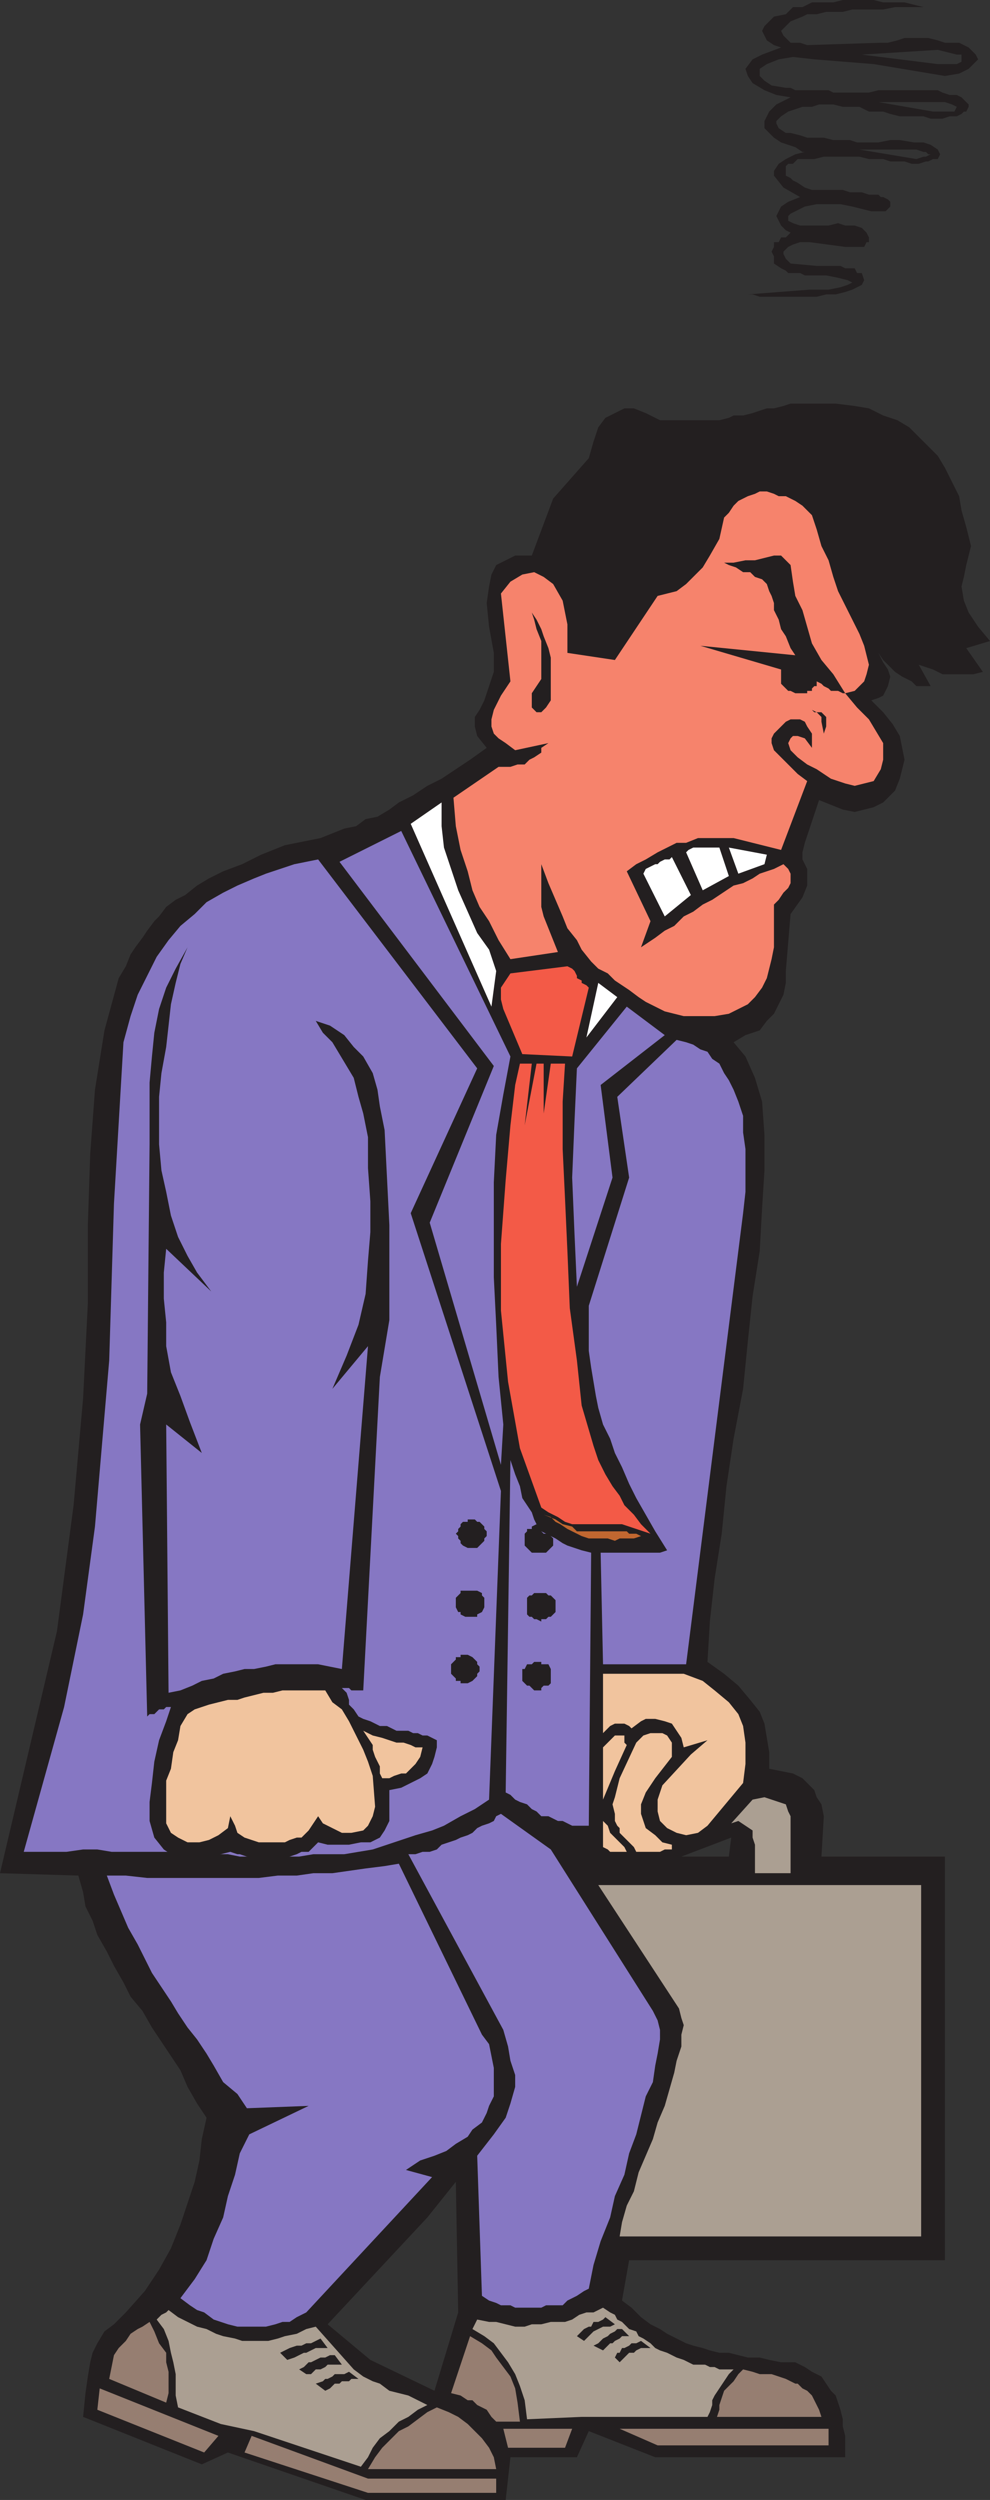 <svg xmlns="http://www.w3.org/2000/svg" width="312.75" height="789.75"><rect width="100%" height="100%" fill="#333333" stroke="none"/><path fill="#231f20" fill-rule="evenodd" d="M103.5 734.25 117 745.5l20.25 9.75 7.5-24.75-.75-41.25-9 11.25-31.5 33.75-57.75-10.5 4.5-6.75 3.75-6.75 3-7.5 4.5-13.5 1.5-6.75.75-6.75 1.5-6.75-3-4.5-3-5.25L57 654l-9-13.5-3-5.25-3.75-4.5-2.25-4.5-3-5.25-2.25-4.5-3-5.25-1.5-4.5-2.25-4.5-.75-4.5-1.5-5.25L0 591.75l18-76.5 5.25-39.75 3-33.75 1.5-30V387l.75-22.5 1.5-20.25 3-18.75 4.5-16.5 2.25-3.75 1.5-3.75 1.5-2.25 2.25-3 1.5-2.25 2.25-3 1.5-1.5 2.25-3 3-2.25 3-1.5 3.75-3L66 277.5l4.5-2.25 6-2.25 6-3 7.5-3 11.25-2.25 7.5-3 3.75-.75 3-2.25 3.75-.75 3.75-2.25 3-2.25 4.5-2.25 4.5-3 4.5-2.25 9-6 5.25-3.75-3-3.75-.75-3v-3l1.5-2.25 1.5-3 3-9v-6l-1.5-8.25-.75-7.5.75-5.25.75-3.75 1.5-3 6-3H168l6.75-18L186 144.75l1.5-5.25 1.5-4.5 2.25-3 6-3h3l3.75 1.5 4.5 2.25h18.75l3-.75 1.5-.75h3l3-.75 4.5-1.5h2.25l3-.75 2.25-.75H264l6 .75 4.5.75 4.5 2.25 4.5 1.5 3.75 2.25 9 9 2.25 3.75 4.5 9 .75 4.5 1.5 5.25 1.5 6-1.5 6-.75 3.75-.75 3 .75 4.5 1.5 3.75 3 4.5 3.75 4.5-7.5 2.25 5.25 7.5-3 .75h-9.75l-3-1.5-4.5-1.5 3.75 6.75h-4.5l-1.5-1.5-3-1.5-2.25-1.5-3.75-3.75-1.5-2.25 1.5 3 1.5 2.25.75 2.25-.75 3-1.5 3-1.5.75-2.25.75L279 225l3 3.75 2.25 3.75 1.5 7.5-1.5 6-1.5 3.75-3.75 3.75-3 1.5-6 1.5-3.75-.75-7.5-3-4.5 13.5-.75 3v2.25l1.5 3v5.25l-1.5 3.75-3.75 5.25-1.5 18v3.75l-.75 3.75-3 6-2.25 2.25-2.25 3-4.5 1.5-3.75 2.25 3.75 4.5 3 6.75 2.25 7.5.75 10.5v11.25l-.75 12-.75 13.5-2.25 14.25-1.5 14.25-1.5 15-3 15.75-2.25 15-1.5 15-2.25 14.25-1.5 13.5-.75 12.75 5.25 3.75 4.5 3.75L237 537l3 3.75 1.5 3.75 1.5 9v5.25l7.5 1.5 3 1.5 3.75 3.75.75 2.25 1.5 2.25.75 3.75-.75 12.75h-29.25l.75-6-15.75 6h83.25V714h-99.75l-2.25 12.75 3 2.25 3 3 3 2.25 3 1.5 2.25 1.5 6 3 2.25.75 3 .75 2.25.75 3 .75h3l6 1.5H240l3 .75 3.75.75h4.5l3 1.5 2.25 1.5 3 1.5 3 4.5 1.5 1.5 1.5 4.5.75 3v2.25l.75 3v6.75h-60L186 768l-3.75 8.25h-21l-1.5 13.5H115.5l-43.5-15-8.25 3.75-37.5-15L27 756l.75-5.25.75-4.5.75-3 1.5-3L33 736.5l3-2.25 3.75-3.75 6-6.75 57.75 10.5"/><path fill="#231f20" fill-rule="evenodd" d="m173.25 176.25 9-16.5 8.25-9.75.75-6 1.5-4.5L195 138l2.25-2.25H204l3.75.75 4.5 1.5h21l3-.75h3l9-3 1.5-1.5h6l6-.75 5.25.75 4.5.75 4.5 2.25 3.75 2.25 3.75 1.5 3 3 6 7.5 3.75 7.5 3 9 1.5 9-1.5 5.25-.75 3-.75 3.75 1.5 4.5.75 3 2.25 3 .75 2.25-6.75-.75 6.75 9h-3.75l-1.5-.75h-2.25l-4.5-1.5-3-1.5V210l-3.75-2.25-3.75-3-3-3-2.25-3-3-6-2.25-3-.75-2.25-1.5-3.75-.75-2.25-.75-3-1.5-3v-3l-1.5-3-1.5-2.25-1.5-3.75-.75-2.25L258 159l-1.5-1.5-1.5-2.25-1.5-.75-2.25-1.5-3-.75-2.25-.75-3-.75h-2.25l-3 .75-2.25.75-3 .75-2.25 2.25-2.25 1.5-3 1.5-1.5 6.75-1.5 5.25-1.5 3.75-1.5 3-2.25 2.25-.75 1.5-1.5 1.5H213l-3 1.5h-3l-3 1.5-3 4.5-9 15.75-8.25-.75-1.5-9V189l-1.5-3.75-1.5-3-2.25-3-3.75-3"/><path fill="#f6836c" fill-rule="evenodd" d="m158.25 187.5 3-3.75 3.75-2.25 3.75-.75 3 1.5 3 2.25 3 5.25 1.5 7.5v9l15 2.25 13.5-20.25 6-1.5 3-2.25 5.25-5.25 2.25-3.75 3-5.25 1.5-6.75 1.5-1.5 1.5-2.25 1.5-1.5 3-1.5 2.25-.75 1.5-.75h2.25l2.25.75 1.5.75h2.25l3 1.5 2.25 1.5 3 3 1.5 4.5 1.5 5.25 2.25 4.5 1.5 5.25 1.5 4.5 6.75 13.5L273 204l1.5 6-.75 3-.75 2.25-3 3-3 .75 3.75 4.5 3.75 3.75 4.5 7.5V240l-.75 3-2.25 3.75-6 1.5-3-.75-4.5-1.5-4.5-3-3-1.5-3-2.25-2.25-2.25-.75-2.25.75-1.5.75-.75h1.5l2.25.75 2.25 3v-4.5l-1.5-2.25-.75-1.5-1.5-.75h-3l-1.5.75-3.75 3.75-.75 1.5v1.5l.75 2.25 7.5 7.5 3 2.25-8.25 21.75-15-3.75H220.5l-3.75 1.5h-3l-6 3-3.75 2.25-3 1.5-3 2.25 7.5 15.75-3 8.25 4.5-3 3-2.25 3-1.5 3-3 3-1.5 3-2.25 3-1.5 6.75-4.5 3-.75 3-1.5L240 276l4.5-1.5 3-1.5 1.5 1.5.75 1.5v3l-.75 1.5-1.5 1.5-1.5 2.25-1.5 1.5v13.5l-.75 3.75-1.5 6-1.5 3-2.25 3-2.25 2.25-6 3-4.5.75H216l-6-1.5-6-3-2.25-1.5-3-2.25-4.5-3-2.25-2.25-3-1.5-2.25-2.25-3-3.75-1.5-3-3-3.75-1.5-3.75-4.5-10.5-2.25-6v13.5l.75 3 4.5 11.25-15 2.25-3.75-6-3-6-3-4.5-2.25-5.25-1.5-6-2.25-6.75-1.5-7.5-.75-9 14.25-9.75h3.75l2.25-.75h2.25l1.5-1.5 1.5-.75 2.25-1.5v-1.5l2.25-1.5-10.5 2.25-3-2.25-2.25-1.5-1.5-1.5-.75-2.25v-2.25l.75-3 2.25-4.5 3-4.5-3-27.75"/><path fill="#231f20" fill-rule="evenodd" d="m256.5 224.25.75.75h2.25l1.5 1.5v3l-.75 2.25-.75-3.75v-1.5L258 225l-1.5-.75m1.5-9v1.5h-.75l-.75.75v.75H255v.75h-3.75l-1.5-.75H249l-2.25-2.25v-4.5l-25.5-7.5 30 3-1.5-2.25-1.5-3.75-1.5-2.25-.75-3-1.5-3v-2.25l-.75-2.25-.75-1.5-.75-2.25-1.5-1.5-2.25-.75-1.5-1.5h-2.25l-2.25-1.5-2.25-.75-1.5-.75h3l3.75-.75h3l6-1.5h2.25l3 3 .75 5.25.75 4.5 2.25 4.5 3 10.5 3 5.25 3.75 4.5 3.75 6h-.75l-1.5-.75h-2.25l-.75-.75-1.5-.75-.75-.75-1.5-.75m-90-21.75 1.5 2.25 1.5 3 .75 2.25 1.5 3.75.75 3v13.5l-1.5 2.25-1.5 1.5h-1.5l-1.5-1.5V219l3-4.5v-12l-1.5-3.75-.75-3-.75-2.25"/><path fill="#fff" fill-rule="evenodd" d="m203.25 276 .75-1.5 3-1.5h.75l.75-.75 1.5-.75h1.5l.75-.75 6 12-8.25 6.75-6.75-13.5m13.5-6.75.75-.75 1.5-.75h8.25l3 9-8.25 4.5-5.25-12m13.5-1.5 12 2.25-.75 3-8.25 3-3-8.25m-100.5-7.5 9.75-6.75v7.5l.75 6.75 4.5 13.5 6 13.5 3.75 5.25 2.25 6.75-1.5 11.25-25.5-57.75"/><path fill="#8677c3" fill-rule="evenodd" d="m107.25 272.25 19.5-9.75 34.5 71.25-2.25 12-2.25 12.75-.75 15v30l.75 15 .75 16.5 1.5 15-.75 12.75-22.5-76.5 20.25-49.5-48.75-64.5"/><path fill="#8677c3" fill-rule="evenodd" d="m39 329.25 2.25-8.25 2.25-6.75 6-12 3.75-5.25 3.75-4.5 4.5-3.75 3.75-3.75 5.25-3 4.5-2.25 5.25-2.25L84 276l9-3 7.5-1.5 50.25 66-21 45.75 28.5 87.75-3.75 97.5-4.5 3-4.5 2.25-5.25 3-3.75 1.5-5.25 1.5-13.5 4.5-9 1.5H99l-4.5.75H75.75l-3.75-.75H58.5L54 585H35.25l-4.5-.75h-4.5L21 585H7.5l12.75-45.75 6-29.25L30 482.25l4.5-52.5 1.5-49.5 3-51"/><path fill="#231f20" fill-rule="evenodd" d="m108 533.25 1.5 1.5.75 2.25v1.5l1.5 1.5 1.5 2.25 1.5.75 2.25.75 3 1.5h2.25l3 1.5H129l1.5.75h1.5l1.5.75h1.5l3 1.5V552l-.75 3-.75 2.25-1.5 3-2.25 1.5-6 3-3.75.75v9.75l-1.5 3-1.5 2.25-3 1.5h-3l-3.75.75h-6.75l-3-.75-3 3h-2.25l-1.5.75-2.25.75-1.5.75h-9.75l-4.5-1.5H75l-2.25-.75-3 .75-2.25.75-3 .75h-2.25L60 586.5l-3-.75h-3l-2.25-1.5-3-3.75-1.5-5.25v-6l.75-6 .75-6.75 1.5-6.75 2.25-6 1.5-4.5h-1.5l-.75.75h-1.5l-1.5 1.5h-1.5l-.75.75L44.25 450l2.25-9.75.75-78.75V342l.75-8.25.75-7.5 1.5-7.5L52.5 312l3-6 3.75-6.75L57 304.5l-1.5 6-1.5 6.75-1.5 13.5L51 339l-.75 7.5v15l.75 8.25 1.5 6.75L54 384l2.25 6.75 3 6 3 5.25 4.5 6-14.25-13.5-.75 7.5v8.25l.75 7.5v7.5l1.5 8.25 3 7.5 3 8.25 3.75 9.75-11.25-9 .75 84.75L57 534l3.75-1.5 3-1.5 3.75-.75 3-1.5 3.75-.75 3-.75h3l3.75-.75 3-.75h13.5l7.5 1.5 8.25-102-11.25 13.5 4.5-10.5 3.75-9.75 2.25-9.75.75-10.5.75-9v-9.75l-.75-10.5v-9.75l-1.5-7.5-1.5-5.25-1.5-6-6.75-11.25-3-3-2.25-3.75 4.5 1.5 4.5 3 3 3.75 3 3 3 5.25 1.5 5.25.75 5.25 1.5 7.5 1.5 30v30l-3 18-5.25 99H111l-.75-.75H108"/><path fill="#f1c49e" fill-rule="evenodd" d="m117.75 561 .75 9.75-.75 3-1.5 3-1.5 1.5-3.75.75h-3l-6-3-1.5-2.25-3 4.5-2.25 2.25h-1.5l-2.25.75-1.5.75h-8.25l-4.5-1.5L75 579l-.75-2.25-1.5-3-.75 3.75-3 2.25-3 1.5-3 .75h-3.75l-3-1.5L54 579l-1.5-3v-13.5l1.5-3.75.75-5.25 1.5-3.75.75-4.5 2.25-3.75 2.25-1.5 4.5-1.5 6-1.5h3l2.25-.75 6-1.5h3l3-.75h13.5l2.25 3.75 3 2.25 2.25 3.75 4.5 9 1.5 3.75 1.5 4.5m-3-14.25 3 1.5 3 .75 4.5 1.5h2.25l2.25.75 1.5.75h2.25l-.75 3-1.5 2.25-3 3h-1.5l-2.25.75-1.5.75h-2.25l-.75-1.5V558l-1.5-3-.75-2.25v-1.5l-3-4.5"/><path fill="#f35a47" fill-rule="evenodd" d="m161.25 307.5 18-2.25 1.5.75.75.75.75 1.5v.75l1.5.75v.75l1.5.75.75.75-5.25 21.75L165 333l-6-14.25-.75-3V312l3-4.5"/><path fill="#c16730" fill-rule="evenodd" d="m171.75 478.5 3.75 1.5 2.25 1.5 3 .75 1.5 1.5H198l.75.75H201l1.5.75-2.25.75h-4.5l-1.5.75L192 486h-6l-2.25-.75-4.5-2.25-2.25-1.5-1.5-.75-1.5-1.5-2.25-.75"/><path fill="#f35a47" fill-rule="evenodd" d="M164.25 336H168l-2.25 19.5 3.75-19.5h2.25v15.75L174 336h4.5l-.75 12v15l.75 15.75.75 16.5.75 18 2.25 16.5 1.5 14.25 3.75 12.75 1.5 4.5 2.25 4.5 2.25 3.75 2.25 3 1.5 3 3 3 2.25 3 3 3-9-3h-15.75l-2.25-.75-2.25-1.5-3-1.5-2.25-1.5-6.75-18.75-3.75-21-2.25-22.5v-21l1.5-20.25 1.5-17.25 1.5-12.75 1.5-6.75"/><path fill="#fff" fill-rule="evenodd" d="m189 310.5 6 4.5-9.75 12.75zm0 0"/><path fill="#8677c3" fill-rule="evenodd" d="m198 318 12 9-20.25 15.75L193.5 372l-11.25 34.5-.75-16.5-.75-18 .75-18 .75-16.5L198 318"/><path fill="#8677c3" fill-rule="evenodd" d="m195 346.5 18.75-18 3 .75 2.25.75 2.25 1.5 2.25.75 1.5 2.25 2.25 1.5 1.5 3 1.5 2.25 1.5 3 1.5 3.75 1.5 4.5v5.25l.75 5.25v13.5l-.75 6.75-18 142.5H190.5l-.75-35.25h18.75l2.25-.75-3.75-6-6-10.5-2.25-4.5-2.25-5.25-2.25-4.5-1.5-4.5-2.25-4.5-1.5-5.25-.75-3.75-1.5-9-.75-5.25V412.5l12.75-40.5-3.75-25.5m-33.75 114.75 1.5 4.5 1.5 3.75.75 3.75 3 4.5.75 2.25.75 1.5 1.5 2.25 4.5 2.25 2.25 1.5 1.5.75 4.5 1.5 3 .75-.75 86.25h-5.25l-3-1.5h-1.5l-3-1.5H171l-1.5-1.5-1.5-.75-1.5-1.5-2.25-.75-1.5-.75-1.5-1.5-1.5-.75 1.5-105"/><path fill="#231f20" fill-rule="evenodd" d="M149.25 480h.75l.75.75h.75l1.5 1.5v.75l.75.75v1.5l-.75.75v.75l-2.25 2.25h-3l-1.5-.75-.75-.75v-.75l-.75-.75v-.75l-.75-.75.75-.75V483l.75-.75v-.75l.75-.75h1.5V480h1.5m-.75 22.5h2.25l1.5.75v.75l.75.75v3l-.75 1.5-1.5.75v.75H147l-1.5-.75v-.75h-.75l-.75-1.5v-3l1.5-1.5v-.75h3m-1.5 20.25h.75l1.5.75 1.5 1.5v.75l.75.75v1.5l-.75.75v.75l-1.5 1.5-1.5.75h-2.25V531H144v-.75l-1.5-1.5v-3l1.5-1.5v-.75h1.5v-.75h1.5m22.5 2.25h1.5v.75h2.25l.75 1.5v4.5l-.75.75h-1.5l-.75.75v.75h-2.25l-1.5-1.5h-.75L165 531v-3.75h.75l.75-1.5h1.5l.75-.75h.75m1.5-21.75h1.5l.75.75h.75l1.5 1.5v3.75l-1.5 1.5h-.75l-.75.75H171v.75l-1.5-.75h-.75l-.75-.75h-.75l-.75-.75v-5.25l.75-.75h.75l.75-.75H171m-1.5-21.75 1.5 1.5v.75l.75.75h1.5l1.5 1.5v2.25l-2.25 2.25H168l-2.25-2.25v-3.75l.75-.75V483h1.5v-.75l1.5-.75"/><path fill="#f1c49e" fill-rule="evenodd" d="M190.5 528.75H216l6 2.25 3.75 3 4.5 3.75 3 3.75 1.5 3.75.75 5.25v6.75l-.75 6-11.25 13.5-3 2.25-3.75.75-3-.75-3-1.5-2.25-2.25-.75-3v-3.75l1.5-4.5 9-9.75 5.25-4.5L216 552l-.75-3-3-4.5-2.25-.75-3-.75h-3l-1.5.75-3 2.25-.75-.75-1.5-.75h-3l-1.5.75-2.25 2.25v-18.75"/><path fill="#f1c49e" fill-rule="evenodd" d="m201 550.5 2.25-2.25 2.25-.75h3.75l1.5.75 1.5 2.25v4.5l-5.25 6.75-3 4.5-1.5 3.75v3l1.5 4.5 3 2.25 2.25 2.25 3 .75v1.5H210l-1.5.75H201l-.75-1.5-4.5-4.5v-1.5l-.75-.75-.75-1.5V573l-.75-3 .75-2.25 1.5-6L201 550.5m-10.5 1.5 3.75-3.75h3v2.25l.75.75-3.75 8.25-3.75 9V552m0 21v2.25l1.5 1.5.75 2.25 4.5 4.5.75 1.5h-5.25l-.75-.75-1.5-.75V573"/><path fill="#ab9f92" fill-rule="evenodd" d="m237.75 568.5 3.75-.75 6.75 2.25.75 2.25.75 1.5v18H238.5v-9l-.75-2.25v-2.25l-4.5-3-2.25.75 6.75-7.5m-48.75 27h102v111h-95.25l.75-4.5 1.5-5.25 2.25-4.5 1.5-6 4.5-10.5 1.5-5.25 2.25-5.25 3-10.5.75-3.75 1.5-4.5v-3.75l.75-3-.75-2.25-.75-3-25.5-39"/><path fill="#8677c3" fill-rule="evenodd" d="M33.75 592.5h6l6.75.75h35.25l6-.75h6l5.25-.75h6l10.5-1.5 6-.75 4.5-.75 26.25 54 2.25 3 1.5 7.5v9l-1.5 3-.75 2.25-1.5 3-3 2.25-1.5 2.25-3.75 2.25-3 2.25-3.75 1.5-4.5 1.5-4.5 3 8.25 2.25-39.75 42.75-3 1.5-2.25 1.5h-2.25l-2.25.75-3 .75h-9l-3-.75-4.5-1.5-3-2.25-2.25-.75-2.25-1.5-3-2.25 4.5-6 3.75-6 2.25-6.75 3-6.75 1.5-6.75 2.25-6.75 1.5-6.75 3-6 18.75-9L78 666l-3-4.5-4.5-3.75-3-5.25-2.25-3.75-3-4.5-3-3.75-3-4.5-2.25-3.75-6-9-4.5-9-3-5.25-4.5-10.5-2.25-6"/><path fill="#8677c3" fill-rule="evenodd" d="M129 585.75h2.25l2.25-.75h2.25l2.25-.75 1.5-1.5 4.5-1.5 1.5-.75 2.25-.75 1.5-.75 1.5-1.5 1.5-.75 2.25-.75 1.5-.75.75-1.5 1.5-.75L174 584.25l32.25 51 1.5 3 .75 3v3l-.75 4.5-.75 3.75-.75 5.25-2.25 4.5-3 12-2.25 6-1.5 6.75-3 6.75-1.5 6.75-3 7.5-2.25 7.5-1.5 7.5-1.5.75-2.25 1.5-3 1.5-1.5 1.5h-5.25l-1.5.75h-8.25l-1.5-.75h-3l-1.5-.75-2.25-.75-2.25-1.5-1.5-44.25 5.25-6.75 3.75-5.25 1.5-4.5 1.5-5.25v-3.75l-1.5-4.5-.75-4.5-1.5-5.25-30-55.5"/><path fill="#967e71" fill-rule="evenodd" d="m47.25 733.5 1.5 3 1.5 3.75 2.25 3v3l.75 3V756l-.75 3-18-7.5L36 744l1.5-2.25 2.25-2.25 1.5-2.25 2.25-1.5L45 735l2.25-1.5"/><path fill="#ab9f92" fill-rule="evenodd" d="m135 759.75-3 1.5-3 2.25-3 1.5-3 3-3 2.25-2.25 3-1.5 3-2.25 3L80.25 768l-10.5-2.25-13.5-5.25-.75-3.75V750l-.75-3.75-.75-3-.75-3.75-1.5-3.75-2.25-3 1.5-1.5 1.5-.75.75-.75 3 2.25 6 3 3 .75 3 1.5 2.25.75 3.75.75 2.25.75h8.25l3-.75L90 738l3.75-.75 3-1.5 3-.75 12 13.5 3 2.25 3 1.5 2.25.75 3 2.25 6 1.5 6 3"/><path fill="#967e71" fill-rule="evenodd" d="m116.25 780 2.25-3.75 2.25-3L126 768l3-1.5 6-4.5 3-1.5 3.75 1.5 3 1.5 3 2.25 4.5 4.5 2.25 3 1.5 3 .75 3.75h-40.5"/><path fill="#967e71" fill-rule="evenodd" d="M116.25 783h40.5v4.5h-40.5l-39-12.75 2.25-5.25 36.75 13.5M31.5 754.5l37.5 15-4.5 5.25-33.75-13.5.75-6.75"/><path fill="#231f20" fill-rule="evenodd" d="m88.5 743.25 3-1.5 2.25-.75h1.5l1.5-.75h1.5l3-1.5 2.25 3h-3.75l-3 1.5H96l-3 1.5-2.25.75-2.25-2.25m6 5.25 1.5-.75 1.5-1.5h.75l3-1.5h1.5l1.5-.75h1.5l2.25 3h-4.5l-.75.75-1.5.75h-1.5l-1.5 1.5h-1.5l-2.25-1.5m5.25 4.5 2.25-.75.75-.75h.75l1.5-.75.75-.75h3l1.5-.75 3 2.25H111l-.75.75H108l-.75.75h-1.5l-1.5 1.5-1.5.75-3-2.25"/><path fill="#967e71" fill-rule="evenodd" d="m148.5 738 3.75 2.25 3 2.25 1.5 2.25 4.5 6 1.5 3.75.75 4.5.75 6h-7.5l-1.5-1.5-1.5-2.25-3-1.5-1.5-1.5h-1.5l-2.25-1.5-3-.75 6-18"/><path fill="#ab9f92" fill-rule="evenodd" d="m231.75 748.5-1.5 1.5-4.5 6.75-.75 1.5v1.5l-.75 2.25-.75 1.5h-39.75l-17.25.75-.75-6-1.5-4.5-1.5-3.75-2.25-3.75-4.5-6-3-2.25-3.75-2.25 1.5-3 3.75.75h2.25l6 1.5h3l2.25-.75h3l3-.75h4.5l2.25-.75 2.25-1.5 2.25-.75h2.25l3-1.5 2.25 1.5 1.5.75.75 1.5 1.5.75 2.25 2.25 2.25.75.75 1.5 1.5.75 2.25 1.5 1.5 1.5 1.5.75 2.25.75 3 1.5 2.25.75 3 1.5h3.75l1.5.75h1.5l1.5.75h4.5"/><path fill="#967e71" fill-rule="evenodd" d="m226.5 763.5.75-2.25v-1.5l1.5-4.5 3-3 1.5-2.25 1.5-1.5 3 .75 2.25.75h3.75l4.5 1.5 3 1.5h.75l1.5 1.5 1.5.75 1.5 1.5 2.25 4.5.75 2.25h-33m-30.75 3.75h66v5.25h-54l-12-5.25m-36.75 0h21.75l-2.25 6h-18l-1.5-6"/><path fill="#231f20" fill-rule="evenodd" d="m182.25 738 2.25-2.25 1.5-.75h.75l.75-1.5h1.5l1.5-.75.75-.75 3 2.25-1.5.75h-2.25l-3 1.5-3 3-2.25-1.5m5.25 3 1.5-.75 1.5-1.5 1.5-.75.75-.75 1.5-.75.75-.75h1.5l2.25 2.25h-2.25l-.75.75-1.5.75-.75.75h-.75l-2.25 2.25-3-1.5m6.75 3.75.75-1.5h.75l.75-1.5h.75l1.5-.75.75-.75h1.5l1.5-.75 3 2.25h-3l-1.5.75-.75.75h-1.5l-3 3-1.5-1.5m83.25-712.5h21l2.25.75 1.5.75-.75 1.5h-6.75l-17.25-3-27.75-1.5-4.5 2.25-2.25 2.25-1.5 3v2.25l3 3 2.25 1.5 4.5 1.5 2.25 1.5h3l15-.75h18l2.25.75h.75l.75.75h.75l-1.5.75h-.75l-2.25.75-18-3-15 .75h-2.25l-3 .75-3 1.5-2.25 1.5-1.5 2.25v1.5l3 3.75 5.25 3-3.75 1.5-2.25 1.5-1.5 3 1.5 3 1.5 1.5 1.5.75-1.5 1.5h-1.5l-.75 1.5h-1.5V78l-.75 1.5.75 1.5v2.25l2.25 1.5 1.5.75.75.75h3.75l1.5.75H261l3.75.75 3 .75 1.5.75-1.5.75-2.25.75-3.75.75h-6l-19.5 1.5h1.5l2.25.75h18l3-.75h3l3-.75 2.25-.75 3-1.5.75-1.5-.75-2.25h-1.5l-.75-1.5h-3l-1.5-.75H258l-8.25-.75-1.5-1.5-.75-1.5v-.75L249 78l1.5-.75 2.25-.75h3L267 78h6l.75-1.5h.75V75l-.75-1.5-1.5-1.5-2.25-.75h-3l-2.25-.75-3 .75h-9l-2.25-.75-1.5-.75v-1.5l.75-.75 4.5-2.25 3.75-.75h7.5l3.75.75 6 1.5h4.5l1.5-1.5v-1.5l-.75-.75-1.5-.75h-.75l-.75-.75h-3l-2.25-.75h-3.75l-2.25-.75h-9.75l-2.25-.75-2.25-1.5-1.5-.75-.75-.75-1.5-.75v-3l.75-.75h1.5l1.5-1.5h5.25l3-.75h11.25l3 .75h4.5l2.25.75h4.5l2.25.75h2.25l2.25-.75h.75l1.5-.75h1.5l.75-1.5-.75-1.5-2.25-1.5-2.25-.75h-3l-4.5-.75h-3l-3.75.75h-6.75l-2.25-.75h-5.25l-3-.75H255l-2.25-.75-3-.75h-1.5L246 40.5l-.75-1.5v-.75l1.5-1.5 2.25-1.5 4.5-1.5h3l2.25-.75h4.5l3 .75h5.25l3 1.5h4.5l2.25.75 3 .75h7.5l2.25.75h3.75l2.25-.75h2.25l1.5-.75.75-.75h.75l.75-1.5V33l-2.25-2.25-1.5-.75H300l-2.25-.75-1.5-.75H277.5l-3 .75h-11.25l-1.5-.75h-10.5l-1.5-.75h-1.5l-4.5-.75-2.25-1.5L240 24v-2.25l2.25-1.5 3.75-1.5 4.5-.75 6.75.75 18.75 1.5L298.5 24l4.5-.75 3-1.5 3-3-.75-1.5L306 15l-3-1.5h-4.5l-2.25-.75-3-.75h-7.5l-2.25.75-3 .75h-2.25l-23.25.75-2.25-.75h-3l-2.25-2.25-.75-1.5 3-3 3.75-1.5 1.5-.75h3l3-.75h5.25l3-.75H279l3.75-.75h15-6l-6-1.5H279L276 0h-9.75l-3 .75h-6.75l-3 1.5h-3l-2.25 2.25-3.75.75-3 3-.75 1.5 1.5 3 2.25 1.5 2.25.75 25.5 2.25 24-1.5 6 1.5h1.5v2.25l-1.5.75h-6l-24-3-25.5-2.25-6 2.25-3 1.5-2.25 3 .75 2.25 1.5 2.25 3.75 2.25 3.75 1.5 4.5.75 27.75 1.5"/></svg>
